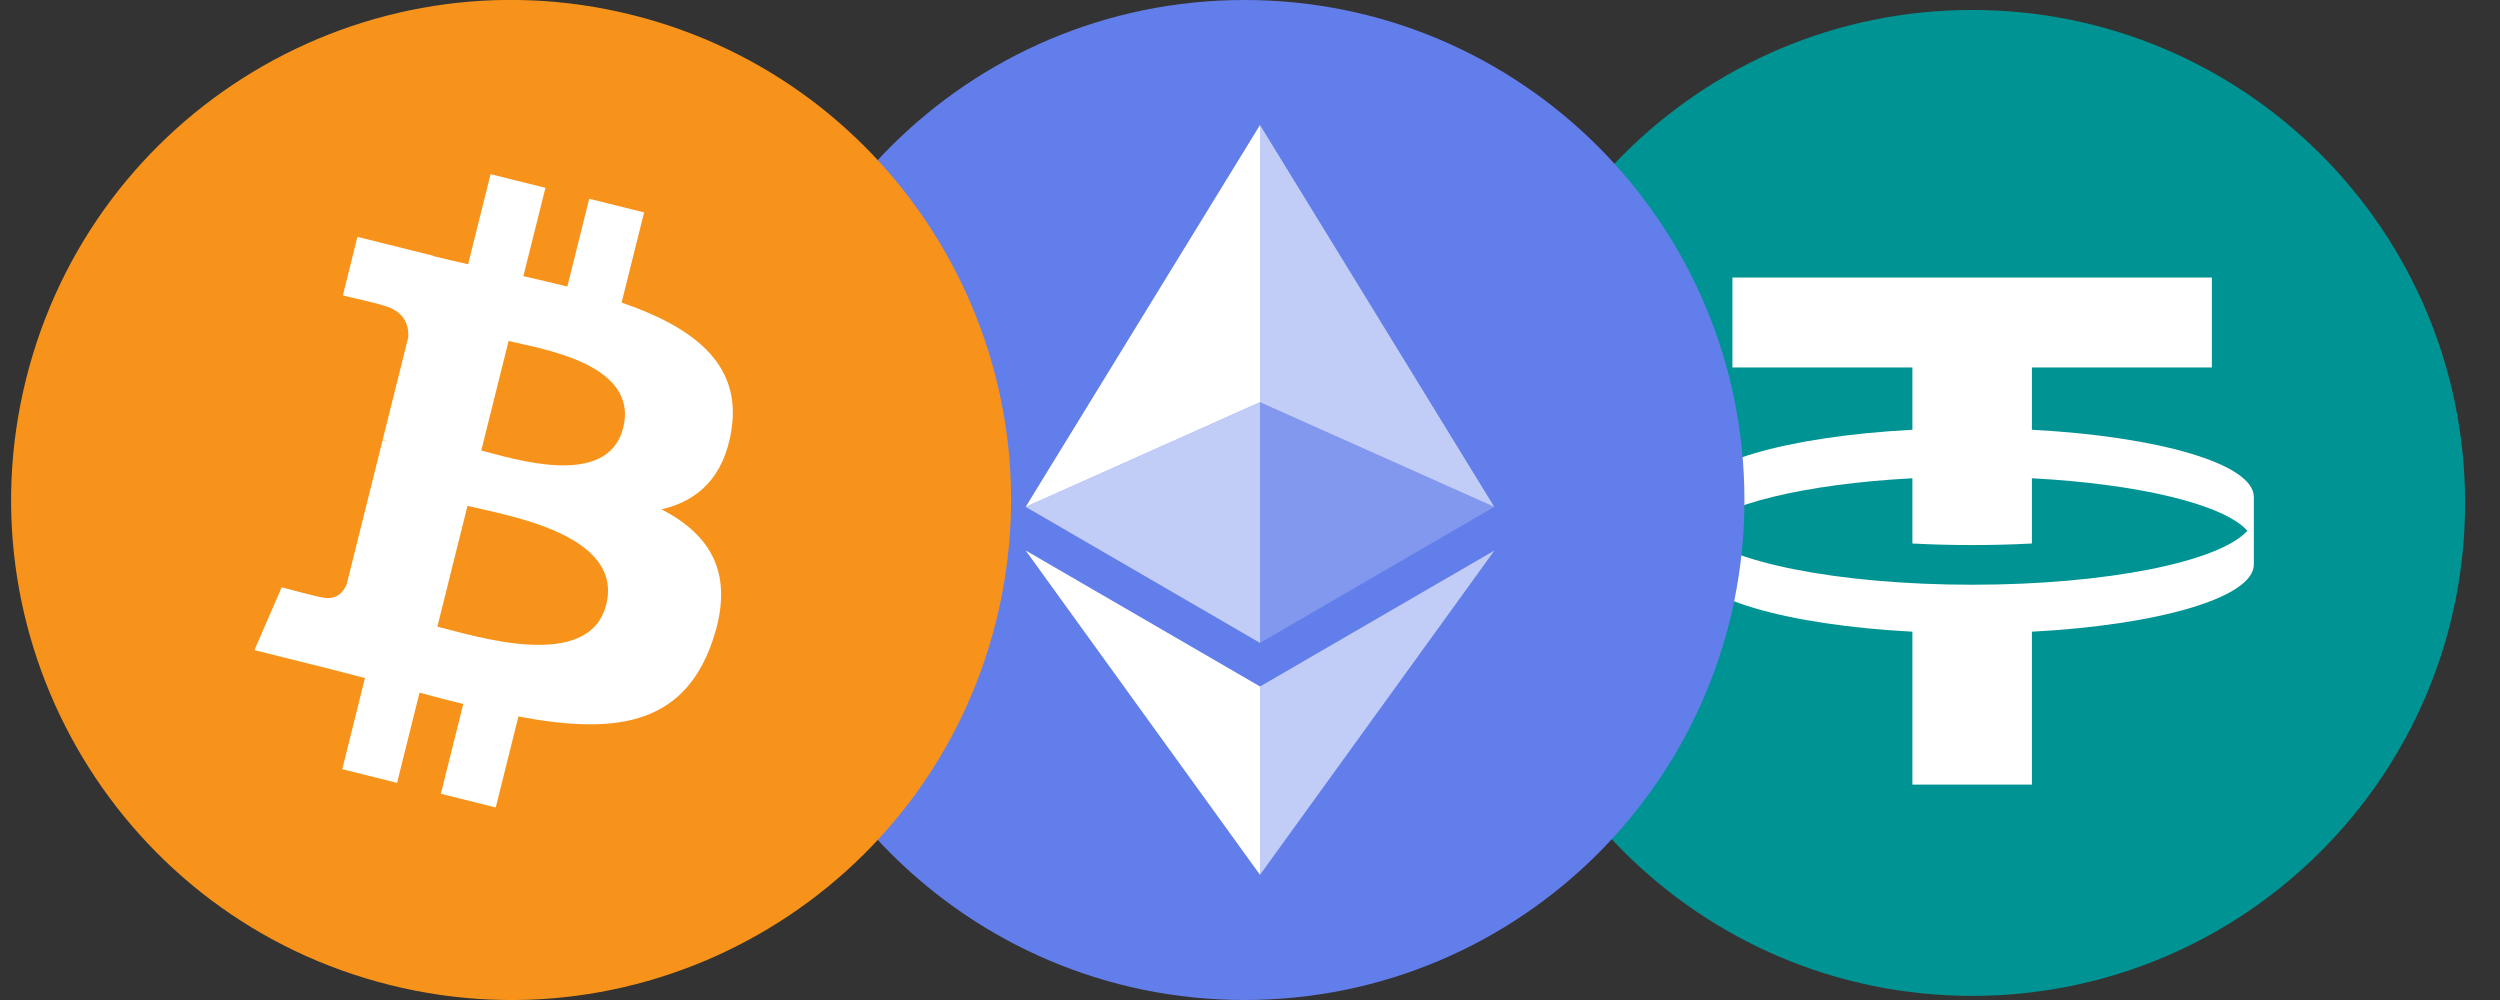 <svg width="75" height="30" viewBox="0 0 75 30" fill="none" xmlns="http://www.w3.org/2000/svg">
<rect x="0" y="0" width="75" height="30" fill="#333333" stroke="none"/>
<g clip-path="url(#clip0_2608_3536)">
<path d="M59.165 29.876C67.332 29.876 73.953 23.255 73.953 15.088C73.953 6.92 67.332 0.299 59.165 0.299C50.997 0.299 44.376 6.92 44.376 15.088C44.376 23.255 50.997 29.876 59.165 29.876Z" fill="#009393"/>
<path fill-rule="evenodd" clip-rule="evenodd" d="M66.356 8.327V11.024H60.957V12.893C64.749 13.093 67.594 13.913 67.615 14.897L67.615 16.947C67.594 17.93 64.749 18.751 60.957 18.951V23.538H57.372V18.951C53.58 18.751 50.735 17.93 50.714 16.947L50.714 14.897C50.735 13.913 53.58 13.093 57.372 12.893V11.024H51.973V8.327H66.356ZM59.165 17.542C63.211 17.542 66.594 16.848 67.421 15.922C66.719 15.136 64.18 14.518 60.957 14.348V16.305C60.379 16.336 59.78 16.352 59.165 16.352C58.549 16.352 57.95 16.336 57.372 16.305V14.348C54.149 14.518 51.61 15.136 50.908 15.922C51.735 16.848 55.118 17.542 59.165 17.542Z" fill="white"/>
</g>
<g clip-path="url(#clip1_2608_3536)">
<path d="M37.333 30C45.617 30 52.333 23.284 52.333 15C52.333 6.716 45.617 0 37.333 0C29.049 0 22.333 6.716 22.333 15C22.333 23.284 29.049 30 37.333 30Z" fill="#627EEA"/>
<path d="M37.8 3.75V12.066L44.828 15.206L37.8 3.75Z" fill="white" fill-opacity="0.602"/>
<path d="M37.8 3.75L30.77 15.206L37.8 12.066V3.75Z" fill="white"/>
<path d="M37.8 20.595V26.245L44.833 16.515L37.8 20.595Z" fill="white" fill-opacity="0.602"/>
<path d="M37.8 26.245V20.594L30.77 16.515L37.8 26.245Z" fill="white"/>
<path d="M37.8 19.287L44.828 15.206L37.8 12.067V19.287Z" fill="white" fill-opacity="0.2"/>
<path d="M30.77 15.206L37.8 19.287V12.067L30.77 15.206Z" fill="white" fill-opacity="0.602"/>
</g>
<g clip-path="url(#clip2_2608_3536)">
<path d="M29.884 18.629C27.881 26.665 19.741 31.556 11.703 29.552C3.669 27.549 -1.222 19.408 0.782 11.372C2.785 3.335 10.925 -1.557 18.96 0.447C26.997 2.451 31.888 10.592 29.884 18.629L29.884 18.629H29.884Z" fill="#F7931A"/>
<path d="M21.948 12.863C22.247 10.866 20.727 9.793 18.649 9.077L19.323 6.373L17.677 5.963L17.02 8.596C16.588 8.488 16.143 8.386 15.701 8.285L16.363 5.635L14.717 5.225L14.043 7.928C13.685 7.846 13.333 7.766 12.992 7.681L12.994 7.672L10.723 7.106L10.286 8.864C10.286 8.864 11.507 9.144 11.481 9.161C12.148 9.327 12.268 9.769 12.248 10.118L11.48 13.199C11.526 13.211 11.586 13.228 11.651 13.254C11.597 13.241 11.538 13.226 11.477 13.211L10.401 17.527C10.319 17.73 10.113 18.033 9.647 17.918C9.663 17.942 8.45 17.619 8.45 17.619L7.633 19.504L9.775 20.038C10.174 20.138 10.564 20.242 10.949 20.341L10.268 23.076L11.912 23.486L12.586 20.78C13.036 20.902 13.472 21.014 13.898 21.12L13.226 23.814L14.872 24.224L15.553 21.494C18.36 22.025 20.471 21.811 21.36 19.272C22.076 17.228 21.324 16.049 19.847 15.28C20.923 15.032 21.733 14.324 21.949 12.863L21.948 12.862L21.948 12.863ZM18.187 18.137C17.678 20.181 14.237 19.076 13.121 18.799L14.025 15.175C15.141 15.454 18.719 16.005 18.187 18.137H18.187ZM18.696 12.833C18.232 14.692 15.368 13.748 14.438 13.516L15.258 10.229C16.187 10.461 19.18 10.893 18.697 12.833H18.696Z" fill="white"/>
</g>
<defs>
<clipPath id="clip0_2608_3536">
<rect width="30" height="30" fill="white" transform="translate(44.333)"/>
</clipPath>
<clipPath id="clip1_2608_3536">
<rect width="30" height="30" fill="white" transform="translate(22.333)"/>
</clipPath>
<clipPath id="clip2_2608_3536">
<rect width="30" height="30.003" fill="white" transform="translate(0.333 -0.002)"/>
</clipPath>
</defs>
</svg>
